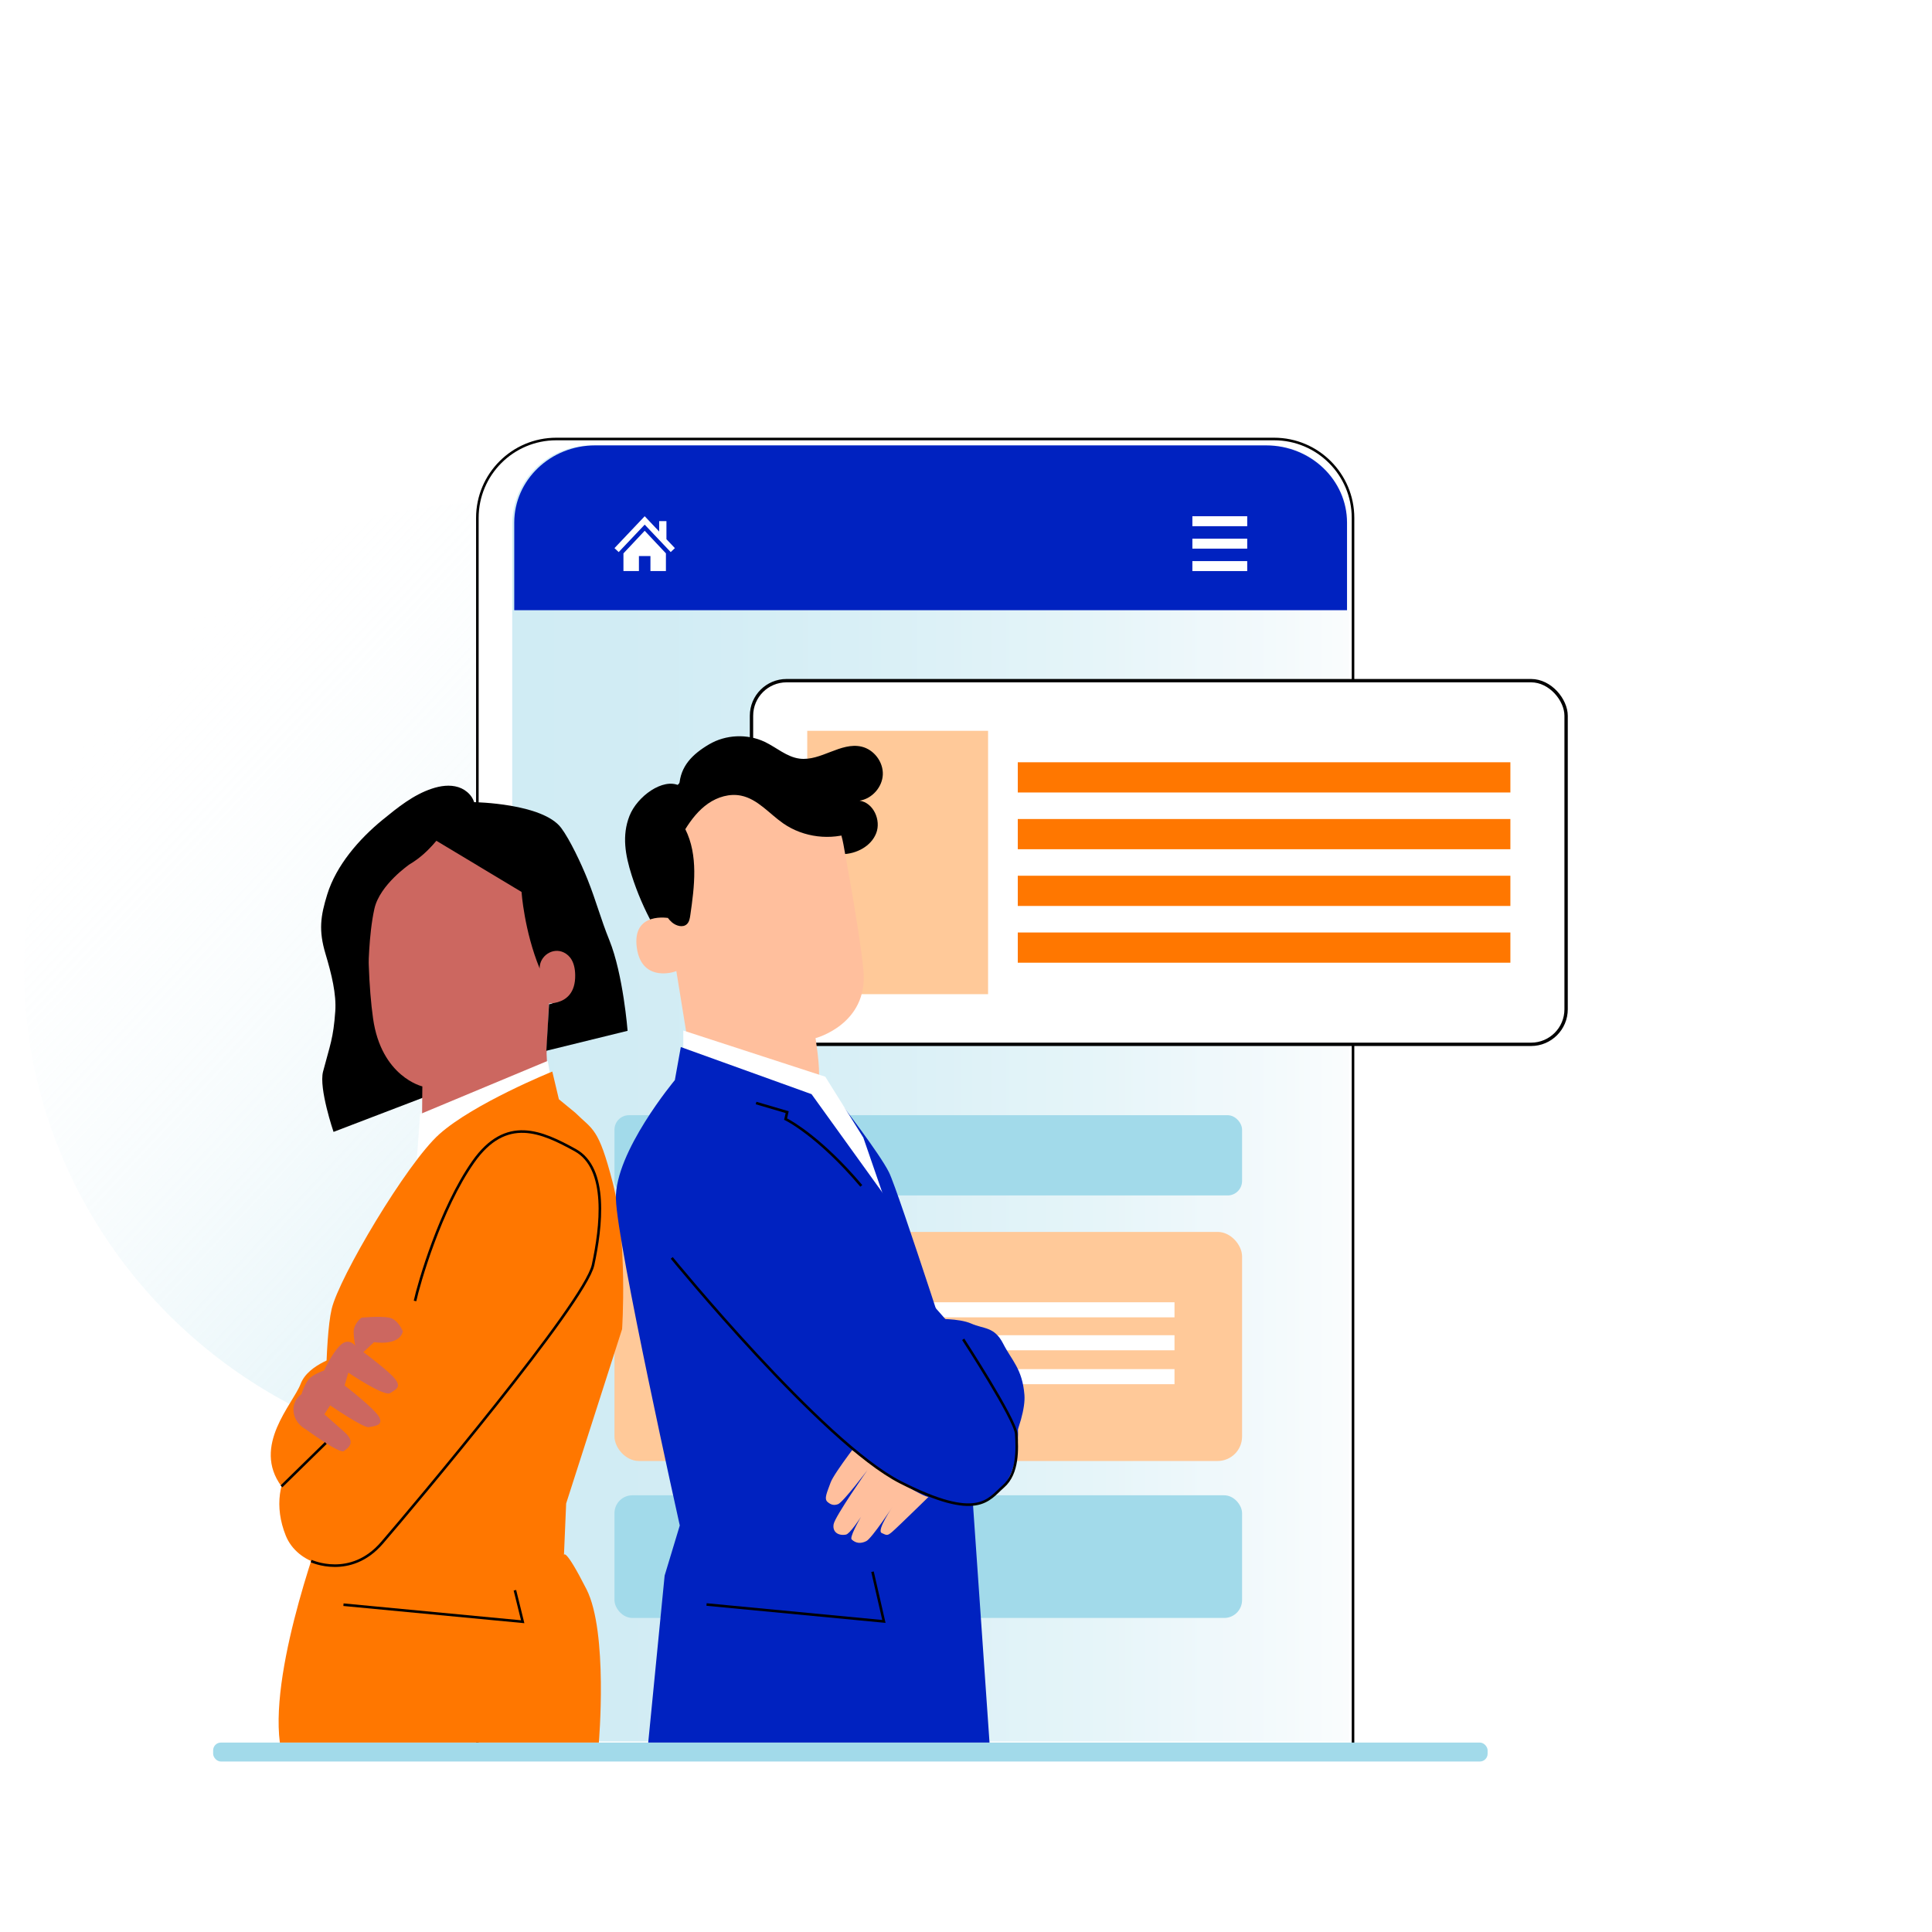 <?xml version="1.0" encoding="UTF-8"?>
<svg xmlns="http://www.w3.org/2000/svg" xmlns:xlink="http://www.w3.org/1999/xlink" id="Laag_1" viewBox="0 0 750 750">
  <defs>
    <style>.cls-1{fill:#0022c0;}.cls-2,.cls-3{fill:#fff;}.cls-4{fill:#ffc999;}.cls-5{fill:#ffbf9d;}.cls-6{fill:#f70;}.cls-7{fill:#cc6760;}.cls-8{fill:#a2daea;}.cls-9{fill:url(#Naamloos_verloop_19);opacity:.51;}.cls-10{filter:url(#drop-shadow-1);}.cls-3,.cls-11,.cls-12{stroke:#000;stroke-miterlimit:10;}.cls-11,.cls-12{fill:none;}.cls-13{fill:url(#Naamloos_verloop_5);opacity:.5;}.cls-12{stroke-width:1.3px;}</style>
    <linearGradient id="Naamloos_verloop_19" x1="-20739.7" y1="-4155.56" x2="-20358.99" y2="-4155.56" gradientTransform="translate(8890.04 -18697.56) rotate(-76.94)" gradientUnits="userSpaceOnUse">
      <stop offset="0" stop-color="#a2daea"></stop>
      <stop offset=".13" stop-color="#abddec" stop-opacity=".9"></stop>
      <stop offset=".41" stop-color="#c4e7f1" stop-opacity=".63"></stop>
      <stop offset=".81" stop-color="#ebf7fa" stop-opacity=".21"></stop>
      <stop offset="1" stop-color="#fff" stop-opacity="0"></stop>
    </linearGradient>
    <filter id="drop-shadow-1" filterUnits="userSpaceOnUse">
      <feOffset dx="-6" dy="6"></feOffset>
      <feGaussianBlur result="blur" stdDeviation="5"></feGaussianBlur>
      <feFlood flood-color="#000" flood-opacity=".2"></feFlood>
      <feComposite in2="blur" operator="in"></feComposite>
      <feComposite in="SourceGraphic"></feComposite>
    </filter>
    <linearGradient id="Naamloos_verloop_5" x1="198.85" y1="424.46" x2="523.69" y2="424.46" gradientUnits="userSpaceOnUse">
      <stop offset="0" stop-color="#a2daea"></stop>
      <stop offset=".2" stop-color="#a6dbeb"></stop>
      <stop offset=".43" stop-color="#b4e1ee"></stop>
      <stop offset=".67" stop-color="#caeaf3"></stop>
      <stop offset=".92" stop-color="#eaf6fa"></stop>
      <stop offset="1" stop-color="#f6fbfd"></stop>
    </linearGradient>
  </defs>
  <ellipse class="cls-9" cx="198.59" cy="381.31" rx="185" ry="190.64" transform="translate(-230.93 362.64) rotate(-60)"></ellipse>
  <g>
    <g>
      <g class="cls-10">
        <path class="cls-3" d="m221.93,164.42h278.68c16.9,0,30.63,13.72,30.63,30.63v480.97H191.31V195.05c0-16.9,13.72-30.63,30.63-30.63Z"></path>
      </g>
      <path class="cls-13" d="m229.48,172.9h263.58c16.9,0,30.63,13.72,30.63,30.63v472.49H198.85V203.53c0-16.9,13.72-30.63,30.63-30.63Z"></path>
      <path class="cls-1" d="m522.91,236.88v-33.99c0-16.54-14.08-29.99-31.39-29.99H231.02c-17.31,0-31.39,13.45-31.39,29.99v33.99h323.28Z"></path>
      <g>
        <rect class="cls-2" x="462.88" y="200.4" width="21.29" height="3.87"></rect>
        <rect class="cls-2" x="462.88" y="217.82" width="21.29" height="3.87"></rect>
        <rect class="cls-2" x="462.88" y="209.11" width="21.29" height="3.87"></rect>
      </g>
      <g>
        <polygon class="cls-2" points="258.71 209.32 258.71 202.29 255.89 202.29 255.89 206.34 250.27 200.4 238.54 212.78 240.17 214.32 250.27 203.66 260.37 214.32 261.99 212.78 258.71 209.32"></polygon>
        <polygon class="cls-2" points="242.02 214.82 242.02 221.69 248.03 221.69 248.03 215.85 252.5 215.85 252.5 221.69 258.51 221.69 258.51 214.82 250.27 206.04 242.02 214.82"></polygon>
      </g>
    </g>
    <g>
      <rect class="cls-2" x="291.73" y="264.23" width="316.23" height="141.18" rx="13.61" ry="13.61"></rect>
      <rect class="cls-12" x="291.73" y="264.23" width="316.23" height="141.18" rx="13.61" ry="13.61"></rect>
      <rect class="cls-6" x="395.1" y="361.99" width="191.23" height="11.73"></rect>
      <rect class="cls-6" x="395.1" y="339.96" width="191.23" height="11.73"></rect>
      <rect class="cls-6" x="395.1" y="317.94" width="191.23" height="11.73"></rect>
      <rect class="cls-6" x="395.1" y="295.91" width="191.23" height="11.73"></rect>
      <rect class="cls-4" x="313.37" y="283.7" width="70.2" height="102.24"></rect>
    </g>
    <g>
      <rect class="cls-4" x="238.54" y="478.23" width="243.63" height="88.92" rx="9.48" ry="9.48"></rect>
      <rect class="cls-8" x="238.54" y="432.92" width="243.63" height="31.15" rx="5.61" ry="5.61"></rect>
      <rect class="cls-8" x="238.54" y="580.47" width="243.63" height="47.62" rx="6.94" ry="6.94"></rect>
      <rect class="cls-2" x="262.43" y="505.54" width="193.51" height="5.85"></rect>
      <rect class="cls-2" x="262.43" y="518.33" width="193.51" height="5.85"></rect>
      <rect class="cls-2" x="262.43" y="531.49" width="193.51" height="5.85"></rect>
    </g>
  </g>
  <rect class="cls-8" x="82.74" y="676.46" width="494.75" height="7.36" rx="3.02" ry="3.02"></rect>
  <g>
    <g>
      <g>
        <path d="m184.34,313.01c-.2-3.48-3.09-6.39-6.41-7.44s-6.96-.52-10.26.58c-7.21,2.39-13.27,7.3-19.15,12.1-9.13,7.46-18,17.69-21.48,28.95-2.63,8.48-3.39,14.02-.69,23.04,2.39,7.98,4.28,15.71,3.8,22.38-.75,10.55-2.03,13.03-4.74,23.38-1.7,6.48,4.07,23.4,4.07,23.4l36.49-13.96c13.03-6.12,41.07-17.54,41.07-17.54l-22.7-94.89Z"></path>
        <path class="cls-7" d="m163.82,436.73c.06-8.87.14-15.05.14-14.99,0,0-15.93-3.68-19.14-26.4-1.6-11.3-2.43-29.27-1.22-44.36,1.09-13.58,10.39-30.11,23.91-28.44l42.12,11.42c4.11.51,5.48,4.01,5.33,8.15l.31,1.94-3.09,64.87,1.33,27.59c-.54,12.33-12.74,23.54-25.06,24.1h0c-13.64.62-24.72-10.23-24.63-23.88Z"></path>
        <path d="m143.03,377.16l-4.7-19c-4.22-5.82-.92-15.32,2.07-21.85,2.99-6.54,8.69-11.54,15.03-14.92,6.34-3.38,13.35-5.29,20.33-7.01-2.59,8.47-9.11,16.65-16.75,21.14,0,0-11.57,7.91-13.66,17.23-2.28,10.19-2.33,24.41-2.33,24.41Z"></path>
        <path d="m169.39,326.38l33.07,19.87s1.02,15.06,7.05,29.74c6.1-5.22,9.87,4.84,11.7-2.89.1-.4-1.68,16.22-8.07,16.74l-1.05,18.07,31.54-7.75s-1.7-21.91-7.08-35.19c-3.35-8.26-5.12-15.19-8.42-23.47-2.5-6.27-6.94-15.64-10.28-20.1-7.17-9.58-33.69-10-33.69-10-11.69,2.76-3.82,1.44-13.67,8.33l-3.37,9.04"></path>
        <path class="cls-7" d="m209.49,375.86c-.02-4.78,5.09-8.24,9.43-6.09,2.38,1.18,4.3,3.72,4.37,8.79.19,13.51-13.68,10.93-13.71,10.54-.02-.24-.06-7.65-.08-13.24Z"></path>
      </g>
      <g>
        <path class="cls-6" d="m133.34,525.49c-1.13.76-13.6,3.78-16.62,11.71-3.02,7.93-19.06,24.06-7.45,39.8l24.08-13.35v-38.16Z"></path>
        <polygon class="cls-2" points="161.11 459.72 163.08 432.5 212.64 411.82 214.4 421.98 180.64 439.16 161.11 459.72"></polygon>
        <path class="cls-6" d="m214.4,415.98s-30.36,12.28-43.83,24.28c-12.67,11.29-39,55.76-41.82,67.89-2.82,12.13-2.27,45.69-2.27,45.69,0,0-.07,34.62-.07,35.46s-21.72,56.7-17.77,87.16h123.83s3.67-42.87-4.8-59.52c-8.46-16.64-8.74-13.26-8.74-13.26l.85-20.03,21.72-67.7s2.26-34.13-3.67-56.98c-5.55-21.42-7.62-20.21-14.56-27.06-.15-.15.09.19,0,0l-6.31-5.18-2.56-10.77Z"></path>
        <path class="cls-6" d="m221.29,444.64c10.39,8.27,19.45,34.15,3.36,56.52,0,0-70.3,95.38-81.94,102.99-11.64,7.61-27.31,3.13-31.79-8.06-4.48-11.19-2.69-21.94,3.58-29.55,6.27-7.61,47.46-80.15,47.46-80.15,0,0,9.4-33.62,25.4-43.39"></path>
        <path class="cls-7" d="m156.37,516.83s-1.81-4.74-5.42-5.36c-3.61-.63-10.61.04-10.61.04,0,0-3.08,2.32-3.05,5.5.03,3.18.65,5.41.65,5.41,0,0-2.53-3.41-5.86-.18-3.33,3.23-6.25,9.78-6.25,9.78,0,0-4.43,1.42-6.12,3.57-1.69,2.15-2.68,5.63-2.68,5.63,0,0-3.63,2.21-3.06,6.92.57,4.71,4.7,6.69,4.7,6.69,0,0,13.2,9.73,14.82,8.48,1.62-1.26,4.92-3.25.16-7.45-4.75-4.2-7.73-6.85-7.73-6.85l2.24-3.45s12.92,8.88,15,8.46c2.07-.43,5.6-.5,4.16-3.69-1.45-3.19-13.54-12.49-13.54-12.49l1.43-4.99s13.97,9.47,16.26,7.95c2.29-1.51,4.33-2.22,2.01-5.34-2.32-3.12-12.42-10.57-12.42-10.57l4.14-3.86s9.75,1.66,11.18-4.18Z"></path>
      </g>
    </g>
    <polygon points="203.56 630.12 133.29 623.44 133.38 622.44 202.26 628.99 199.4 617.45 200.37 617.21 203.56 630.12"></polygon>
    <g>
      <g>
        <g>
          <path d="m263.7,304.95c.43-7.51,5.05-12.14,11.52-15.97,6.48-3.84,14.87-4.22,21.67-.98,4.54,2.16,8.52,5.86,13.52,6.5,8.22,1.06,16-6.56,24.07-4.65,4.78,1.13,8.41,5.9,8.23,10.81-.18,4.9-4.17,9.4-9.02,10.16,5.38.78,8.43,7.59,6.44,12.65-1.99,5.06-7.64,8-13.08,8.12-5.44.12-10.67-2.1-15.37-4.83-4.71-2.73-9.1-6.01-14-8.36-4.91-2.35-10.55-3.72-15.81-2.32-7.12,1.89-12.16,8.61-14.02,15.74-1.86,7.13-1.06,14.66.05,21.94,1.11,7.28,2.51,14.63,1.82,21.96-.08.86-.27,1.85-1.03,2.26-1.09.6-2.35-.43-3.15-1.38-9.09-10.78-16.04-23.37-20.32-36.81-2.48-7.81-3.85-15.4-.87-23.03,2.98-7.63,13.03-14.89,19.35-11.79"></path>
          <path class="cls-5" d="m256.77,341.27l12.03,74.24c2.25,13.86,11.26,27.26,33.01,22.71h0c18.58-5.37,17.2-18.74,14.78-35.21,0,0,.06.64,0,0,0,0,20.44-5.32,18.61-26.1-.88-10.04-4.39-30.58-7.78-49.12-3.64-19.92-21.98-33.68-42.12-31.66l-2,.2c-21.47,3.43-30.55,23.58-26.52,44.95Z"></path>
          <path class="cls-5" d="m260.01,356.47c-.37-.12-14.69-2.78-12.81,11.36,1.88,14.15,15.69,9.34,15.66,8.93-.03-.41-2.86-20.29-2.86-20.29Z"></path>
          <path d="m325.72,308.42c-2.26-3.89-5.88-6.82-9.72-9.16-8.29-5.04-18.11-7.71-27.78-6.89-9.67.82-19.1,5.27-25.41,12.64-5.05,5.9-7.97,13.45-8.9,21.16-.93,7.71.05,15.57,2.18,23.03.93,3.28,2.19,6.65,4.78,8.87,1.62,1.38,4.23,2.14,5.78.68.91-.86,1.14-2.2,1.32-3.44,1.63-11.23,3.14-23.27-1.93-33.42,2.36-3.81,5.19-7.42,8.87-9.97,3.69-2.55,8.32-3.94,12.72-3.06,6.52,1.31,11.04,7.07,16.52,10.85,7.83,5.39,18.34,6.67,27.24,3.32l-5.66-14.6Z"></path>
        </g>
        <g>
          <path class="cls-1" d="m326.29,428.18s15.17,19.57,18.82,26.92c3.65,7.35,29.81,88.56,29.81,88.56l-11.35,4.77-37.28-120.25Z"></path>
          <polygon class="cls-2" points="265.25 409.86 265.25 400.05 320.37 417.98 335.14 441.61 346.52 474.62 314.61 426.67 265.25 409.86"></polygon>
          <path class="cls-1" d="m261.98,419.29s-23.39,27.98-22.88,46.16c.5,17.91,24.79,126.74,24.79,126.74l-5.88,19.45-6.37,64.82h132.49l-9.22-132.8c-1.47-.09-29.05-76.11-29.05-76.11l-30.82-42.8-50.75-18.29-2.31,12.82Z"></path>
          <path class="cls-1" d="m362.95,512.03s9.27-.37,14.11,1.79c4.84,2.16,8.93,1.08,12.36,7.78,3.42,6.7,7.42,9.72,8.26,19.87.84,10.15-10.12,33.66-17.36,36.96-7.24,3.3-17.36-66.41-17.36-66.41Z"></path>
          <path class="cls-5" d="m335.58,556.64s-11.78,15.08-13.13,18.85c-1.35,3.78-2.66,6.29-1.22,7.55s2.69,1.41,4.13.86c1.92-.73,11.39-13.22,11.39-13.22,0,0-12.56,17.91-13.13,21-.57,3.11,1.89,4.59,4.77,4.05,2.88-.54,13.9-20.14,13.9-20.14,0,0-13.31,20.5-11.67,22.03,1.64,1.53,3.53,1.71,5.69.63,2.16-1.08,10.42-13.67,10.42-13.67,0,0-6.55,9.53-4.48,10.52,2.07.99,2.25,1.1,4.05-.4,1.8-1.49,17.68-17.04,17.68-17.04l-10.03-6.85-18.36-14.18Z"></path>
          <path class="cls-1" d="m269.15,436.7c7.61-1.61,17.27-2.29,24.63,1.88l40.19,36.26s56.65,63.55,58.87,67.1c2.22,3.54,5.21,24.46-3.37,35.12-8.58,10.66-18.22,6.56-29.23,4.05-8.72-1.99-69.63-46.74-94.66-65.33-8.66-6.43-15.01-15.53-17.8-25.95-1.67-6.25-2.77-13.49-2.02-20.66"></path>
        </g>
      </g>
      <path d="m333.97,460.67c-16.72-19.75-29.1-25.74-29.22-25.79l-.36-.17.6-2.62-11.62-3.42.28-.96,12.52,3.68-.63,2.77c2.17,1.14,13.91,7.81,29.19,25.87l-.76.65Z"></path>
      <polygon points="343.77 630 274.23 623.36 274.33 622.37 342.49 628.87 338.22 610.25 339.19 610.03 343.77 630"></polygon>
    </g>
    <line class="cls-11" x1="109.26" y1="577.01" x2="126.47" y2="560.17"></line>
    <path class="cls-11" d="m120.78,605.99s15.28,7.14,27.5-7.05c12.22-14.19,78.79-93.27,81.94-107.87,3.14-14.6,5.99-37.51-6.93-44.6-12.92-7.09-26.81-13.63-39.62,4.62-12.8,18.25-21.15,47.4-22.56,53.94"></path>
    <path class="cls-11" d="m373.91,519.92s20.22,31.07,20.6,36.72.8,15.35-5.04,20.42c-5.84,5.07-9.63,13.73-39.88-1.63-30.24-15.36-88.82-87.12-88.82-87.12"></path>
  </g>
</svg>
